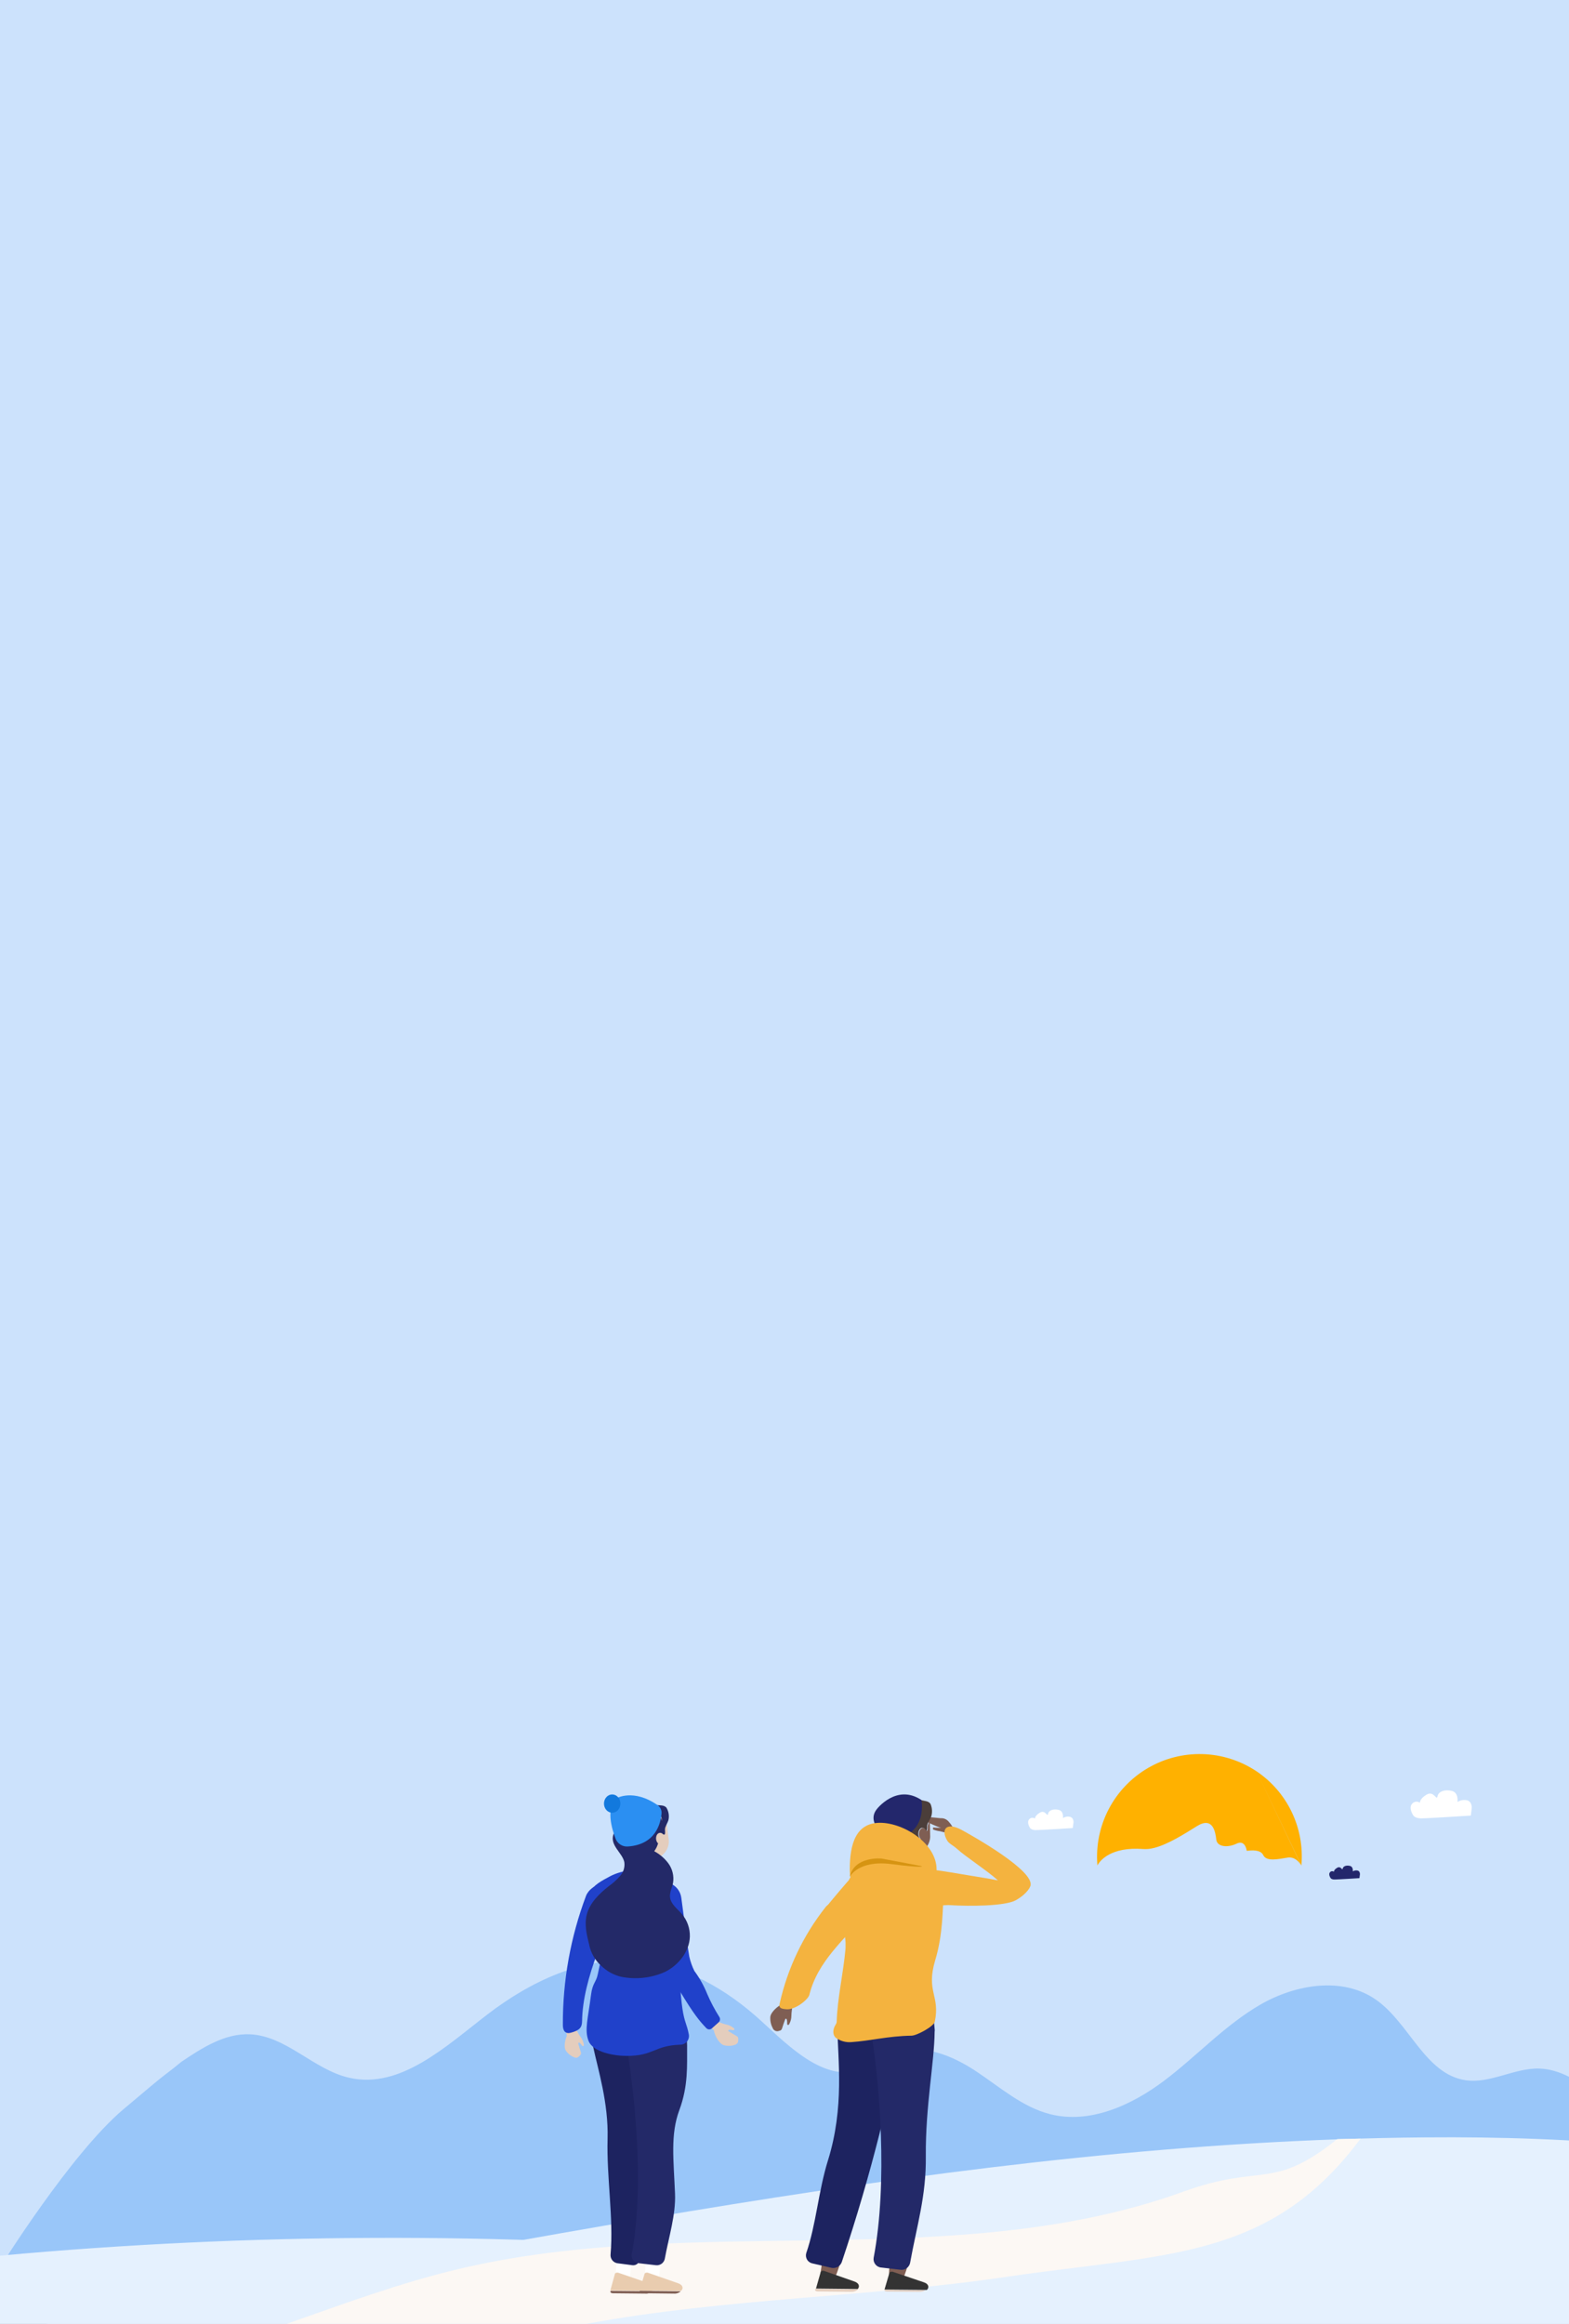 <svg width="760" height="1125" viewBox="0 0 760 1125" fill="none" xmlns="http://www.w3.org/2000/svg">
<rect x="0" y="0" width="760" height="1125" fill="#808080" stroke="none"/>
<g clip-path="url(#clip0_2322_6061)">
<rect width="760" height="1125" fill="#CCE2FC"/>
<path d="M760 1005.42V1089.09L59.555 1100L0 1097.69C0 1097.69 34.061 1042.96 59.555 1021.35C85.048 999.753 76.747 1007.27 87.764 998.249C97.876 991.42 108.919 984.306 121.093 984.855C138.683 985.64 151.897 1001.93 169.06 1005.88C193.961 1011.6 215.952 990.659 236.271 975.105C257.006 959.219 282.303 947.279 308.316 949.204C331.052 950.887 351.949 963.02 368.781 978.442C382.759 991.251 399.237 1007.86 417.284 1002.15C423.224 1000.27 428.189 996.114 434.033 993.936C447.012 989.157 461.434 995.196 472.958 1002.86C484.483 1010.53 495.274 1020.13 508.674 1023.52C527.87 1028.39 547.955 1019.3 563.79 1007.4C579.624 995.504 593.247 980.475 610.374 970.556C627.502 960.637 650.322 956.77 666.554 968.143C682.785 979.516 690.336 1004.23 709.958 1007.09C721.982 1008.83 733.585 1001.05 745.722 1001.45C750.814 1001.61 755.503 1003.17 760 1005.42Z" fill="#99C6F9"/>
<path d="M712.883 875.271C712.883 875.271 713.129 872.238 710.615 871.563C709.825 871.386 709.008 871.369 708.212 871.512C707.415 871.656 706.656 871.959 705.978 872.401C705.978 872.401 706.671 867.847 703.246 867.018C699.821 866.189 696.751 867.264 696.305 869.651C695.859 872.037 694.602 866.736 691.04 868.813C687.479 870.889 687.816 872.766 687.816 872.766C687.237 872.341 686.517 872.155 685.805 872.247C685.093 872.338 684.443 872.7 683.99 873.258C682.169 875.271 684.464 878.723 684.464 878.723C684.464 878.723 685.184 880.317 688.417 880.317C691.651 880.317 712.455 878.969 712.455 878.969L712.883 875.271Z" fill="white"/>
<path d="M419.155 898.652C419.155 898.652 418.991 896.576 420.713 896.111C421.252 895.989 421.811 895.977 422.356 896.076C422.9 896.175 423.42 896.382 423.882 896.685C423.882 896.685 423.409 893.579 425.786 893.042C428.163 892.504 430.231 893.206 430.541 894.863C430.85 896.521 431.707 892.859 434.139 894.289C436.571 895.72 436.352 897.022 436.352 897.022C436.749 896.73 437.243 896.601 437.731 896.664C438.22 896.727 438.666 896.976 438.975 897.359C440.196 898.744 438.647 901.121 438.647 901.121C438.647 901.121 438.156 902.214 435.915 902.214C433.674 902.214 419.456 901.303 419.456 901.303L419.155 898.652Z" fill="#2C72E9"/>
<path d="M827.66 1112.8V1125H0V1092.02C120.355 1080.99 242.571 1080.54 363.123 1090.69C382.485 1092.32 401.79 1094.25 421.13 1095.95C460.342 1099.44 499.723 1102.17 539.167 1104.46C635.067 1109.98 731.231 1112.76 827.66 1112.8Z" fill="#E5F1FE"/>
<path d="M905.557 1059.42V1125H22.13C244.355 1089.04 465.022 1036.65 690.334 1034.76C762.708 1034.15 837.139 1039.39 905.557 1059.42Z" fill="#E5F1FE"/>
<path d="M659.03 1035.37C615.115 1094.48 564.19 1090.94 487.239 1102.31C419.947 1112.24 350.873 1112.62 284.224 1125H138.976C166.453 1115.37 193.756 1105.19 222.197 1098.47C336.74 1071.32 462.884 1100.88 573.019 1061.09C611.87 1047.04 616.06 1060.87 647.743 1035.59L659.03 1035.37Z" fill="#FCF8F4"/>
<path d="M305.836 1095.3L298.526 1094.9C298.526 1095.3 298.526 1095.7 298.526 1096.08C298.526 1097.29 298.234 1101.03 298.331 1102.03L305.077 1102.87C305.155 1101.36 305.7 1096.81 305.836 1095.3Z" fill="white"/>
<path d="M314.327 1105.39L299.599 1100.32C298.87 1100.06 298.002 1100.32 297.845 1100.85L295.656 1108.85L315.944 1109.07C316.91 1107.81 316.594 1106.16 314.327 1105.39Z" fill="#E9CCAF"/>
<path d="M295.775 1109.07L295.677 1109.36C295.539 1109.8 296.11 1110.22 296.877 1110.22L312.613 1110.38C313.233 1110.43 313.856 1110.35 314.442 1110.16C315.029 1109.97 315.565 1109.66 316.016 1109.27L295.775 1109.07Z" fill="#7F5E53"/>
<path d="M352.841 980.411C353.855 980.764 354.79 981.31 355.595 982.02C355.67 982.091 355.721 982.184 355.74 982.285C355.759 982.386 355.746 982.491 355.703 982.584C355.659 982.677 355.588 982.754 355.498 982.805C355.408 982.855 355.304 982.876 355.201 982.864C354.631 982.864 353.234 982.374 352.88 982.864C352.526 983.355 352.88 983.394 353.234 983.552C354.355 984.278 355.516 984.965 356.677 985.632C356.991 985.75 357.255 985.973 357.424 986.263C357.592 986.552 357.655 986.891 357.602 987.222C357.602 988.675 357.425 989.519 355.634 990.068C353.92 990.577 352.095 990.577 350.381 990.068C347.902 989.048 345.502 984.18 345.679 981.608C345.778 980.273 346.879 978.428 348.473 979.076C349.898 979.615 351.357 980.061 352.841 980.411Z" fill="#E4CDBD"/>
<path d="M350.538 981.555C349.39 980.306 348.328 978.99 347.359 977.615L343.457 980.786C345.087 982.372 346.857 983.828 348.748 985.139L350.538 981.555Z" fill="#E4CDBD"/>
<path d="M281.874 987.107C282.376 988.012 282.696 989.007 282.816 990.037C282.83 990.137 282.812 990.239 282.764 990.327C282.716 990.416 282.64 990.486 282.549 990.528C282.458 990.569 282.356 990.58 282.259 990.558C282.161 990.536 282.074 990.483 282.009 990.406C281.663 989.96 280.913 988.756 280.356 988.873C280.087 988.873 280.106 989.339 280.164 989.591C280.51 990.852 280.875 992.094 281.278 993.317C281.431 993.603 281.48 993.934 281.417 994.253C281.354 994.572 281.182 994.859 280.933 995.064C280.01 996.092 279.357 996.597 277.762 995.84C276.181 995.128 274.844 993.96 273.918 992.483C272.823 990.154 274.187 985.127 275.974 983.4C276.878 982.507 278.819 981.886 279.549 983.4C280.244 984.685 281.021 985.923 281.874 987.107V987.107Z" fill="#E4CDBD"/>
<path d="M279.205 985.804C279.253 983.702 279.426 981.606 279.723 979.527L273.969 979.385C274.082 982.209 274.396 985.02 274.909 987.794L279.205 985.804Z" fill="#E4CDBD"/>
<path d="M311.436 990.85C311.449 990.608 311.449 990.365 311.436 990.123L311.139 987.725L289.323 987.352L286.804 987.489L287.181 990.221L287.319 990.929C289.66 1001.88 294.777 1018.05 294.301 1035.45C293.785 1054.29 297.275 1074.03 295.748 1091.44C295.654 1092.43 295.938 1093.41 296.545 1094.2C297.152 1094.99 298.036 1095.52 299.021 1095.69L306.339 1096.65C306.771 1096.7 307.209 1096.67 307.626 1096.54C308.043 1096.42 308.429 1096.21 308.758 1095.93C309.088 1095.65 309.354 1095.3 309.538 1094.91C309.723 1094.52 309.822 1094.09 309.83 1093.66C313.043 1052.68 313.003 1013.75 311.436 990.85Z" fill="#1D2360"/>
<path d="M319.999 1095.7L312.671 1095.35C312.671 1095.72 312.671 1096.08 312.671 1096.46C312.671 1097.61 312.399 1101.12 312.496 1102.08L319.241 1102.87C319.319 1101.44 319.863 1097.11 319.999 1095.7Z" fill="white"/>
<path d="M309.84 1109.07V1109.23C309.704 1109.72 310.266 1110.2 311.003 1110.2L326.517 1110.38C327.685 1110.47 328.837 1110.07 329.736 1109.27L309.84 1109.07Z" fill="#7F5E53"/>
<path d="M328.526 1105.4L313.952 1100.32C313.228 1100.06 312.346 1100.32 312.209 1100.85L309.819 1108.87L329.878 1109.07C331.131 1107.99 330.877 1106.22 328.526 1105.4Z" fill="#E9CCAF"/>
<path d="M332.822 990.86C332.839 990.61 332.839 990.36 332.822 990.111L332.705 987.706L307.638 987.352L304.74 987.47L304.935 990.209C304.935 990.406 303.604 990.722 303.623 990.919C307.246 1013.44 312.358 1057.57 305.993 1091.42C305.919 1091.93 305.949 1092.45 306.082 1092.94C306.215 1093.43 306.448 1093.9 306.766 1094.29C307.084 1094.69 307.48 1095.02 307.93 1095.26C308.38 1095.5 308.874 1095.64 309.381 1095.68L317.723 1096.65C318.676 1096.76 319.637 1096.52 320.424 1095.97C321.211 1095.41 321.769 1094.59 321.993 1093.65C323.951 1082.85 327.397 1072.31 326.967 1061.96C326.301 1045.55 324.656 1033.37 329.062 1021.54C333.468 1009.72 332.744 999.747 332.822 990.86Z" fill="#232968"/>
<path d="M290.596 913.255C288.434 912.093 284.902 915.047 283.851 917.863C276.333 937.852 272.536 959.03 272.643 980.366C272.643 983.399 274.032 984.718 276.412 984.108C280.657 983.005 281.907 981.607 281.947 978.574C282.225 957.248 294.543 933.538 301.784 914.259C302.776 911.443 292.758 914.436 290.596 913.255Z" fill="#2041CA"/>
<path d="M321.712 880.312L307.493 877.145C306.456 878.056 305.649 879.197 305.136 880.475C304.624 881.753 304.42 883.132 304.542 884.502L305.215 891.899C305.392 893.698 306.079 895.41 307.196 896.837C307.354 897.217 307.493 897.604 307.612 897.998L309.75 898.608L308.899 898.863C308.146 899.08 306.919 899.158 306.76 900.004C306.602 900.85 307.117 902.227 307.117 903.113C307.186 904.224 307.126 905.34 306.938 906.437C306.938 906.614 306.206 915.231 306.305 915.388C306.404 915.546 311.176 915.388 311.355 915.388C313.771 916.057 312.84 915.388 314.979 914.051C315.533 913.716 316.008 913.854 316.147 913.264C316.453 909.368 316.453 905.454 316.147 901.558C316.147 901.381 316.147 901.204 316.147 901.027C316.164 900.868 316.23 900.718 316.336 900.598C316.443 900.478 316.584 900.394 316.741 900.358C318.294 899.891 319.722 899.084 320.92 897.998C321.939 897.14 322.745 896.06 323.274 894.842C323.803 893.623 324.041 892.3 323.97 890.975L322.583 880.528L321.712 880.312Z" fill="#E4CDBD"/>
<path d="M301.852 894.254C304.636 894.649 304.199 898.062 309.807 896.227C314.162 894.767 312.293 892.991 311.796 892.005C311.563 891.284 311.575 890.508 311.83 889.795C312.085 889.082 312.569 888.472 313.208 888.058C314.347 887.378 315.522 886.759 316.728 886.203C319.572 884.487 324.026 878.488 315.952 877.62C314.262 877.442 314.282 876.969 313.844 875.647C313.54 874.725 312.93 873.932 312.114 873.397C311.77 873.181 311.403 873.002 311.02 872.864C311.179 872.647 309.031 872.628 309.19 872.391C310.768 872.188 312.369 872.254 313.924 872.588C315.554 873.496 314.441 873.516 317.424 873.851C319.413 874.068 321.799 873.733 322.853 875.212C323.886 876.962 324.226 879.029 323.808 881.014C323.509 882.316 322.117 884.289 322.097 885.611C322.097 886.105 322.356 888.038 321.839 888.177C321.7 888.177 321.6 888.177 321.521 887.96C320.76 889.619 319.813 891.188 318.697 892.636C318.118 894.573 317.033 896.324 315.552 897.71C314.071 899.096 312.247 900.069 310.264 900.529C309.913 900.627 309.542 900.627 309.19 900.529C307.798 900.115 308.634 899.542 305.054 899.523C300.699 899.503 302.528 896.287 301.852 894.254Z" fill="#232968"/>
<path d="M320.864 887.71C320.495 887.423 320.041 887.289 319.586 887.332C318.415 887.427 317.634 888.823 317.811 890.427C317.868 891.009 318.075 891.562 318.411 892.025C318.746 892.489 319.196 892.843 319.71 893.05C319.922 893.087 320.138 893.087 320.35 893.05C320.663 892.983 320.96 892.847 321.222 892.651C321.484 892.456 321.705 892.205 321.872 891.915C322.039 891.624 322.147 891.3 322.191 890.963C322.234 890.626 322.212 890.283 322.125 889.955C321.998 889.06 321.545 888.254 320.864 887.71V887.71Z" fill="#E4CDBD"/>
<path d="M303.32 884.738C303.653 884.708 303.967 884.572 304.22 884.35C304.462 884.131 304.625 883.836 304.68 883.511C304.736 883.187 304.682 882.854 304.526 882.565C304.413 882.38 304.278 882.21 304.124 882.06C305.171 878.917 307.184 876.197 309.868 874.298C310.424 873.891 310.079 873.25 310.385 872.785C310.768 872.959 311.055 872.571 311.323 872.785C312.108 873.347 314.138 874.221 314.406 875.113C314.544 875.714 314.89 876.245 315.383 876.607C315.727 876.86 315.383 877.752 315.9 877.791C317.546 877.966 319.423 878.412 320.093 879.829C320.379 880.542 320.491 881.314 320.421 882.081C320.351 882.847 320.101 883.585 319.691 884.233C318.8 885.071 317.761 885.73 316.627 886.174C315.474 886.724 314.35 887.333 313.257 887.998C312.643 888.405 312.177 889.005 311.931 889.706C311.685 890.407 311.674 891.17 311.898 891.879C312.128 892.422 313.066 892.849 313.123 893.451C313.181 894.052 312.281 894.77 311.745 895.178C311.159 895.571 310.511 895.859 309.83 896.032C308.638 896.609 307.29 896.767 306 896.478C304.564 895.973 303.588 894.363 302.171 894.149C301.847 893.162 301.769 892.109 301.941 891.083C302.439 888.929 302.803 886.795 303.32 884.738Z" fill="#232968"/>
<path d="M312.519 871.833C312.519 871.833 293.162 872.053 301.909 892.636C301.909 892.596 325.6 876.285 312.519 871.833Z" fill="#FFEB9A"/>
<path d="M285.021 987.886C283.045 982.509 284.843 977.231 286.304 965.587C287.016 960.032 288.774 959.656 289.544 955.841C291.954 943.98 294.68 937.061 291.875 933.839C279.094 919.092 285.554 913.556 294.325 909.01C297.44 907.179 300.907 906.026 304.498 905.628C308.09 905.229 311.725 905.593 315.166 906.697C318.763 907.624 321.973 909.674 324.328 912.55C326.683 915.425 328.061 918.977 328.262 922.689C329.053 982.509 331.779 974.759 333.655 984.94C333.761 985.541 333.736 986.158 333.58 986.748C333.424 987.338 333.142 987.887 332.753 988.357C332.364 988.827 331.877 989.207 331.327 989.471C330.777 989.734 330.176 989.874 329.566 989.882C316.825 990.297 316.766 995.319 303.589 995.319C297.446 995.319 287.055 993.52 285.021 987.886Z" fill="#2041CA"/>
<path d="M342.569 965.344C340.969 961.36 338.872 957.605 336.331 954.172C335.249 951.979 334.43 949.661 333.89 947.267L333.328 943.794C333.328 943.338 333.193 942.921 333.096 942.544C332.786 939.349 332.011 933.516 331.159 927.325L330.035 918.911C329.884 917.632 329.458 916.402 328.788 915.311C328.118 914.22 327.221 913.295 326.16 912.601C324.223 911.391 318.276 906.648 316.203 907.303C312.038 908.791 313.355 918.177 314.517 922.88C318.683 939.627 321.337 949.092 323.409 954.49C324.424 956.716 325.727 958.792 327.284 960.661C327.943 961.693 328.718 962.943 329.589 964.391C335.847 974.729 338.675 978.281 342.085 981.813C342.256 982.012 342.464 982.173 342.697 982.287C342.93 982.402 343.183 982.468 343.442 982.481C343.7 982.494 343.958 982.454 344.201 982.363C344.443 982.272 344.666 982.132 344.855 981.952L348.032 979.115C348.424 978.797 348.681 978.338 348.749 977.831C348.818 977.325 348.693 976.811 348.401 976.396C346.169 972.879 344.219 969.183 342.569 965.344V965.344Z" fill="#2041CA"/>
<path d="M330.254 926.583C328.073 924.044 324.931 921.861 324.551 918.529C324.29 916.168 325.551 913.906 326.011 911.546C326.28 909.885 326.213 908.188 325.814 906.554C325.416 904.919 324.694 903.379 323.69 902.023C321.652 899.316 318.971 897.149 315.886 895.715C314.623 895.209 313.432 894.542 312.343 893.731C311.352 892.684 310.516 891.501 309.862 890.22C307.601 886.451 299.856 881.174 297.194 887.899C295.193 893.295 301.377 896.866 302.397 901.428C302.58 902.629 302.495 903.855 302.15 905.02C301.804 906.185 301.206 907.261 300.396 908.173C298.801 910.011 296.987 911.65 294.993 913.053C290.25 916.783 285.608 921.266 284.187 927.059C283.026 931.761 284.187 936.641 285.348 941.303C286.126 945.367 288.237 949.063 291.351 951.817C293.942 954.301 297.143 956.073 300.636 956.955C307.874 958.469 315.41 957.656 322.149 954.634C328.753 951.361 333.936 944.715 334.156 937.573C334.267 933.558 332.877 929.644 330.254 926.583V926.583Z" fill="#232968"/>
<path d="M318.57 873.946C306.802 865.729 298.581 870.598 298.581 870.598C293.547 875.4 296.144 884.875 298.169 890.144C298.625 891.327 299.441 892.332 300.5 893.013C301.558 893.695 302.803 894.017 304.054 893.933C317.53 893.07 320.029 882.838 320.442 877.958C320.507 877.182 320.368 876.401 320.039 875.697C319.71 874.992 319.203 874.388 318.57 873.946V873.946Z" fill="#2B8FF2"/>
<path d="M296.541 877.587C298.741 877.587 300.524 875.606 300.524 873.161C300.524 870.717 298.741 868.735 296.541 868.735C294.341 868.735 292.558 870.717 292.558 873.161C292.558 875.606 294.341 877.587 296.541 877.587Z" fill="#1279DD"/>
<path d="M658.732 907.397C658.732 907.397 658.851 905.894 657.594 905.575C657.199 905.484 656.79 905.473 656.391 905.543C655.992 905.614 655.611 905.764 655.271 905.985C655.271 905.985 655.608 903.735 653.878 903.325C652.147 902.915 650.617 903.443 650.398 904.628C650.179 905.812 649.542 903.179 647.757 904.209C645.971 905.238 646.135 906.167 646.135 906.167C645.847 905.955 645.487 905.861 645.132 905.905C644.776 905.949 644.451 906.127 644.222 906.404C643.312 907.406 644.459 909.136 644.459 909.136C644.459 909.136 644.824 909.92 646.436 909.92C648.048 909.92 658.486 909.255 658.486 909.255L658.732 907.397Z" fill="#23276C"/>
<path d="M519.996 882.285C519.996 882.285 520.171 880.043 518.308 879.556C517.723 879.423 517.117 879.408 516.526 879.514C515.935 879.62 515.372 879.843 514.87 880.17C514.87 880.17 515.378 876.821 512.803 876.207C510.229 875.592 507.987 876.38 507.654 878.142C507.321 879.904 506.387 875.992 503.748 877.528C501.109 879.063 501.355 880.425 501.355 880.425C500.925 880.111 500.39 879.974 499.861 880.041C499.331 880.108 498.848 880.374 498.512 880.785C497.18 882.274 498.868 884.841 498.868 884.841C498.868 884.841 499.399 886 501.787 886C504.174 886 519.628 884.997 519.628 884.997L519.996 882.285Z" fill="white"/>
<path d="M630.396 903.17V902.806C631.13 894.002 629.5 885.162 625.672 877.2C621.845 869.238 615.96 862.443 608.627 857.518L630.396 903.17ZM608.627 857.518C600.869 852.348 591.814 849.465 582.495 849.198C573.177 848.932 563.971 851.293 555.931 856.011C547.891 860.729 541.341 867.615 537.029 875.88C532.718 884.146 530.819 893.458 531.55 902.751C531.55 902.888 531.55 903.024 531.55 903.152L531.769 902.733C532.834 900.911 537.981 893.925 553.875 895.164C555.533 895.257 557.196 895.091 558.803 894.672L559.222 894.572C565.844 892.841 573.586 887.95 579.707 884.115C587.586 879.196 588.733 887.03 589.152 890.609C589.571 894.189 594.727 894.617 598.999 892.55C602.515 890.855 603.553 894.289 603.817 895.565C603.872 895.838 603.89 896.011 603.89 896.011H604.145H604.364C605.876 895.783 610.576 895.309 611.878 898.078C613.436 901.385 619.165 900.028 623.656 899.317C627.299 898.743 629.458 901.713 630.123 902.842L630.36 903.252" fill="#FFB100"/>
<path d="M394.919 1108.18L394.819 1108.47C394.679 1108.91 395.258 1109.33 396.016 1109.33L412.126 1109.5C412.758 1109.54 413.393 1109.47 413.991 1109.27C414.589 1109.08 415.137 1108.78 415.6 1108.38L394.919 1108.18Z" fill="#E4CDBD"/>
<path d="M428.456 1108.62V1108.75C428.321 1109.07 428.879 1109.37 429.629 1109.38L445.139 1109.5C446.306 1109.55 447.456 1109.29 448.352 1108.76L428.456 1108.62Z" fill="#E4CDBD"/>
<path d="M397.566 1099.66C396.717 1106.72 400.84 1108.91 404.317 1103C405.779 1099.66 406.916 1096.19 407.712 1092.63C407.833 1092.18 407.955 1091.78 408.076 1091.35L398.961 1090.48C398.577 1092.73 397.829 1097.52 397.566 1099.66Z" fill="#7F5E53"/>
<path d="M413.926 1104.55L399.282 1099.43C398.56 1099.17 397.681 1099.43 397.525 1099.97L395.241 1107.96L415.469 1108.18C416.523 1107.02 416.191 1105.34 413.926 1104.55Z" fill="#333333"/>
<path d="M383.281 976.832C383.132 977.962 382.769 979.05 382.212 980.033C382.168 980.14 382.088 980.227 381.988 980.279C381.888 980.331 381.774 980.345 381.665 980.318C381.556 980.291 381.46 980.225 381.393 980.132C381.327 980.038 381.294 979.924 381.301 979.808C381.301 979.192 381.301 977.632 380.866 977.366C380.43 977.099 380.351 977.591 380.232 977.879C379.737 979.192 379.262 980.526 378.847 981.881C378.55 982.763 378.352 982.968 377.422 983.173C377.121 983.305 376.798 983.371 376.472 983.368C376.146 983.365 375.824 983.294 375.525 983.157C375.227 983.021 374.959 982.823 374.737 982.575C374.515 982.327 374.344 982.035 374.235 981.716C373.366 980.046 372.988 978.148 373.146 976.257C373.681 973.466 378.035 969.977 380.648 969.67C381.994 969.505 384.033 970.265 383.696 972.071C383.458 973.647 383.319 975.237 383.281 976.832V976.832Z" fill="#7F5E53"/>
<path d="M436.166 985.196C436.181 984.926 436.181 984.655 436.166 984.385L436.402 981.775L409.034 978.275L405.837 978.057L405.62 981.043C405.62 981.261 405.62 981.597 405.62 981.814C405.837 997.1 409.093 1020.14 401.042 1045.94C396.385 1060.89 395.32 1076.97 390.545 1090.75C390.382 1091.28 390.334 1091.84 390.402 1092.39C390.47 1092.94 390.654 1093.48 390.94 1093.95C391.227 1094.43 391.611 1094.84 392.066 1095.15C392.521 1095.47 393.038 1095.69 393.583 1095.79L402.562 1097.87C403.605 1098.13 404.709 1098 405.662 1097.5C406.615 1097 407.352 1096.17 407.731 1095.16C422.373 1051.62 432.259 1009.95 436.166 985.196Z" fill="#1D2360"/>
<path d="M430.773 1098.08C429.923 1105.28 433.585 1110.17 437.065 1104.13C438.547 1100.73 439.686 1097.19 440.465 1093.56C440.586 1093.1 440.707 1092.67 440.829 1092.25L431.704 1091.36C431.36 1093.62 431.036 1095.88 430.773 1098.08Z" fill="#7F5E53"/>
<path d="M452.761 982.655L452.23 976.729L424.981 979.712L421.796 979.831L422.013 982.813C422.013 983.031 422.013 983.366 422.013 983.584C425.945 1008.12 430.172 1056.2 423.173 1093.13C423.093 1093.69 423.128 1094.25 423.276 1094.79C423.423 1095.33 423.681 1095.84 424.032 1096.27C424.382 1096.71 424.819 1097.07 425.314 1097.33C425.809 1097.58 426.351 1097.74 426.908 1097.77L436.109 1098.84C437.16 1099 438.23 1098.75 439.105 1098.14C439.98 1097.54 440.595 1096.62 440.827 1095.58C444.051 1077.65 448.691 1063.21 448.455 1043.87C448.259 1019.51 452.603 998.438 452.721 983.544C452.8 983.169 452.78 982.952 452.761 982.655Z" fill="#232968"/>
<path d="M458.826 882.013L464.286 887.002L461.851 889.095L457.647 886.479L458.826 882.013Z" fill="#7F5E53"/>
<path d="M455.578 880.244C453.573 880.017 451.729 879.852 449.805 879.687L446.238 879.358C446.038 879.358 445.817 879.358 445.697 879.564C445.727 879.756 445.803 879.938 445.919 880.093C446.034 880.248 446.185 880.37 446.358 880.45C449.416 882.364 452.686 883.893 456.098 885.005C457.281 885.397 459.686 886.716 460.808 885.479C461.931 884.243 460.267 882.903 459.626 882.017C459.14 881.407 458.518 880.928 457.813 880.619C457.108 880.31 456.341 880.182 455.578 880.244V880.244Z" fill="#7F5E53"/>
<path d="M452.18 884.725C451.939 884.725 451.679 885.53 452.18 885.777C453.218 886.172 454.293 886.435 455.385 886.561C456.556 886.895 457.744 887.15 458.942 887.324H459.183C459.269 887.26 459.334 887.166 459.368 887.056C459.424 886.855 459.433 886.642 459.394 886.436C459.355 886.231 459.27 886.039 459.146 885.88C458.839 885.412 458.416 885.055 457.928 884.854C457.441 884.652 456.911 884.614 456.404 884.746C454.999 884.9 453.583 884.893 452.18 884.725V884.725Z" fill="#7F5E53"/>
<path d="M437.422 897.334H437.756C439.581 896.996 441.285 896.184 442.697 894.98C444.109 893.775 445.179 892.22 445.799 890.472L445.956 890.276C445.437 889.62 445.142 888.817 445.112 887.982C445.112 886.315 445.975 884.982 447.074 885.002C447.545 885.028 447.99 885.223 448.329 885.551C448.597 885.806 448.811 886.113 448.957 886.452C449.212 886.452 449.349 885.629 449.389 885.433C449.428 885.237 449.389 884.433 449.389 883.943C449.564 883.095 449.904 882.289 450.389 881.571L450.566 889.276C450.518 890.559 450.185 891.816 449.591 892.956C448.997 894.095 448.158 895.088 447.133 895.863C446.201 896.591 445.144 897.143 444.014 897.491C443.405 898.505 442.88 899.567 442.444 900.667C441.916 902.072 441.124 903.363 440.11 904.47C439.698 904.882 439.502 903.882 438.894 903.902C436.579 903.902 433.97 905.529 432.46 903.764C432.342 903.608 429.321 903.608 429.321 903.411C429.321 903.215 432.675 900.275 432.793 900.137C433.516 899.314 434.135 898.405 434.637 897.432C434.825 897.121 434.982 896.792 435.108 896.451C435.476 896.75 435.863 897.025 436.265 897.275C436.636 897.411 437.04 897.431 437.422 897.334Z" fill="#7F5E53"/>
<path d="M430.156 890.372C430.167 890.512 430.167 890.653 430.156 890.793C430.156 892.177 429.446 893.721 430.156 894.804C430.431 895.139 430.775 895.41 431.163 895.597C431.552 895.784 431.976 895.883 432.406 895.886C433.268 895.901 434.116 896.106 434.892 896.488C435.267 896.802 435.663 897.09 436.076 897.35C436.388 897.482 436.727 897.53 437.063 897.491H437.398C439.234 897.145 440.949 896.315 442.369 895.083C443.789 893.851 444.865 892.261 445.489 890.472L445.646 890.271C445.125 889.601 444.828 888.779 444.798 887.925C444.798 886.221 445.666 884.857 446.771 884.877C447.245 884.904 447.693 885.103 448.034 885.439C448.304 885.7 448.518 886.013 448.666 886.361C448.922 886.361 449.06 885.519 449.1 885.318C449.139 885.118 449.1 884.295 449.1 883.794C449.276 882.926 449.618 882.102 450.106 881.368C450.49 880.729 450.82 880.058 451.093 879.362C451.662 877.412 451.55 875.323 450.777 873.447C449.968 871.842 447.679 871.902 445.962 871.441C445.338 871.365 444.731 871.182 444.166 870.9C443.693 870.599 442.884 870.438 442.43 870.078C442.086 869.735 441.667 869.478 441.208 869.328C440.749 869.179 440.262 869.14 439.786 869.215H439.648C438.649 869.478 437.673 869.82 436.727 870.238C435.147 870.72 433.614 871.351 432.149 872.123C431.612 872.465 431.127 872.883 430.709 873.366C430.223 874.087 429.961 874.939 429.959 875.813C429.75 875.944 429.552 876.091 429.367 876.254C428.264 877.268 427.515 878.62 427.235 880.104C427.178 880.409 427.138 880.717 427.117 881.027C427.031 883.138 427.552 885.228 428.617 887.043C429.322 888.05 429.843 889.177 430.156 890.372V890.372Z" fill="#4B3E3A"/>
<path d="M465.877 885.945C458.28 881.825 455.597 885.729 458.853 891.144C459.701 892.557 461.872 893.518 463.549 895.068C468.146 899.188 477.795 905.349 483.38 910.313C482.985 910.313 478.624 909.39 476.355 909.076C470.435 908.213 451.552 904.603 444.369 904.505L448.592 922.614C450.348 923.026 458.359 922.222 459.583 922.3C465.568 922.665 471.568 922.717 477.559 922.457C483.972 922.143 489.398 921.358 491.943 920.005C497.863 916.669 499.047 913.314 499.146 912.961C501.218 905.839 472.231 889.418 465.877 885.945Z" fill="#F4B33F"/>
<path d="M452.987 949.043C456.922 936.009 456.45 924.476 457.197 916.182C457.298 913.449 456.405 910.772 454.686 908.65C452.967 906.529 450.538 905.106 447.852 904.648C444.128 904.061 440.367 903.745 436.598 903.701C433.607 903.701 430.695 903.701 427.98 903.878C426.583 903.878 417.375 904.096 416.175 904.214C414.208 904.392 412.398 908.46 411.571 909.408C411.571 909.408 405.472 923.785 408.679 935.081C409.395 937.46 409.695 939.946 409.565 942.428C409.565 942.724 409.565 943.02 409.565 943.316C408.482 955.442 405.63 967.232 405.275 978.864C405.234 979.305 405.078 979.727 404.823 980.088C403.19 982.576 403.21 985.46 405.216 986.803C407.337 988.207 409.866 988.854 412.398 988.639C421.645 988.027 430.007 985.697 441.536 985.519C443.956 985.519 452.278 981.135 452.81 978.706C455.466 966.086 448.442 964.191 452.987 949.043Z" fill="#F4B33F"/>
<path d="M380.999 972.73C378.615 972.532 377.059 972.256 377.67 969.903C381.489 952.888 389.086 936.956 399.893 923.295C401.391 921.318 405.292 920.132 407.144 921.654C408.996 923.176 420.935 924.362 419.457 926.24C409.114 939.127 396.111 949.248 392.032 965.772C391.441 968.045 385.235 973.066 380.999 972.73Z" fill="#F4B33F"/>
<path d="M410.984 928.692L397.896 926.088C403.088 919.498 416.851 903.18 420.829 900.083C422.223 898.993 423.841 898.221 425.568 897.82C427.296 897.419 429.091 897.4 430.827 897.763C432.563 898.126 434.198 898.863 435.615 899.922C437.032 900.981 438.197 902.336 439.029 903.891L439.943 905.588C433.736 909.216 427.992 913.576 422.838 918.57C420.81 920.543 413.092 930.586 410.984 928.692Z" fill="#F4B33F"/>
<path d="M447.531 1104.93L432.597 1099.87C431.86 1099.62 430.964 1099.87 430.805 1100.4L428.436 1108.43L448.965 1108.62C450.179 1107.48 449.94 1105.73 447.531 1104.93Z" fill="#333333"/>
<path d="M446.323 871.427C446.323 871.427 449.913 889.556 430.356 890.423C430.356 890.423 419.057 882.895 424.706 875.861C424.706 875.861 434.22 863.408 446.323 871.427Z" fill="#23276C"/>
<path d="M453.664 905.028C453.664 917.51 444.254 927.601 432.65 927.601C421.046 927.601 411.617 917.51 411.617 905.028C411.617 892.547 414.681 882.456 426.285 882.456C437.889 882.456 453.664 892.566 453.664 905.028Z" fill="#F4B33F"/>
<path d="M411.617 908.569C411.617 908.569 415.733 900.401 431.685 902.443C447.636 904.485 446.567 903.464 446.567 903.464L427.034 899.768C427.034 899.768 413.833 898.502 411.617 908.569Z" fill="#D69412"/>
</g>
<defs>
<clipPath id="clip0_2322_6061">
<rect width="760" height="1125" fill="white"/>
</clipPath>
</defs>
</svg>
